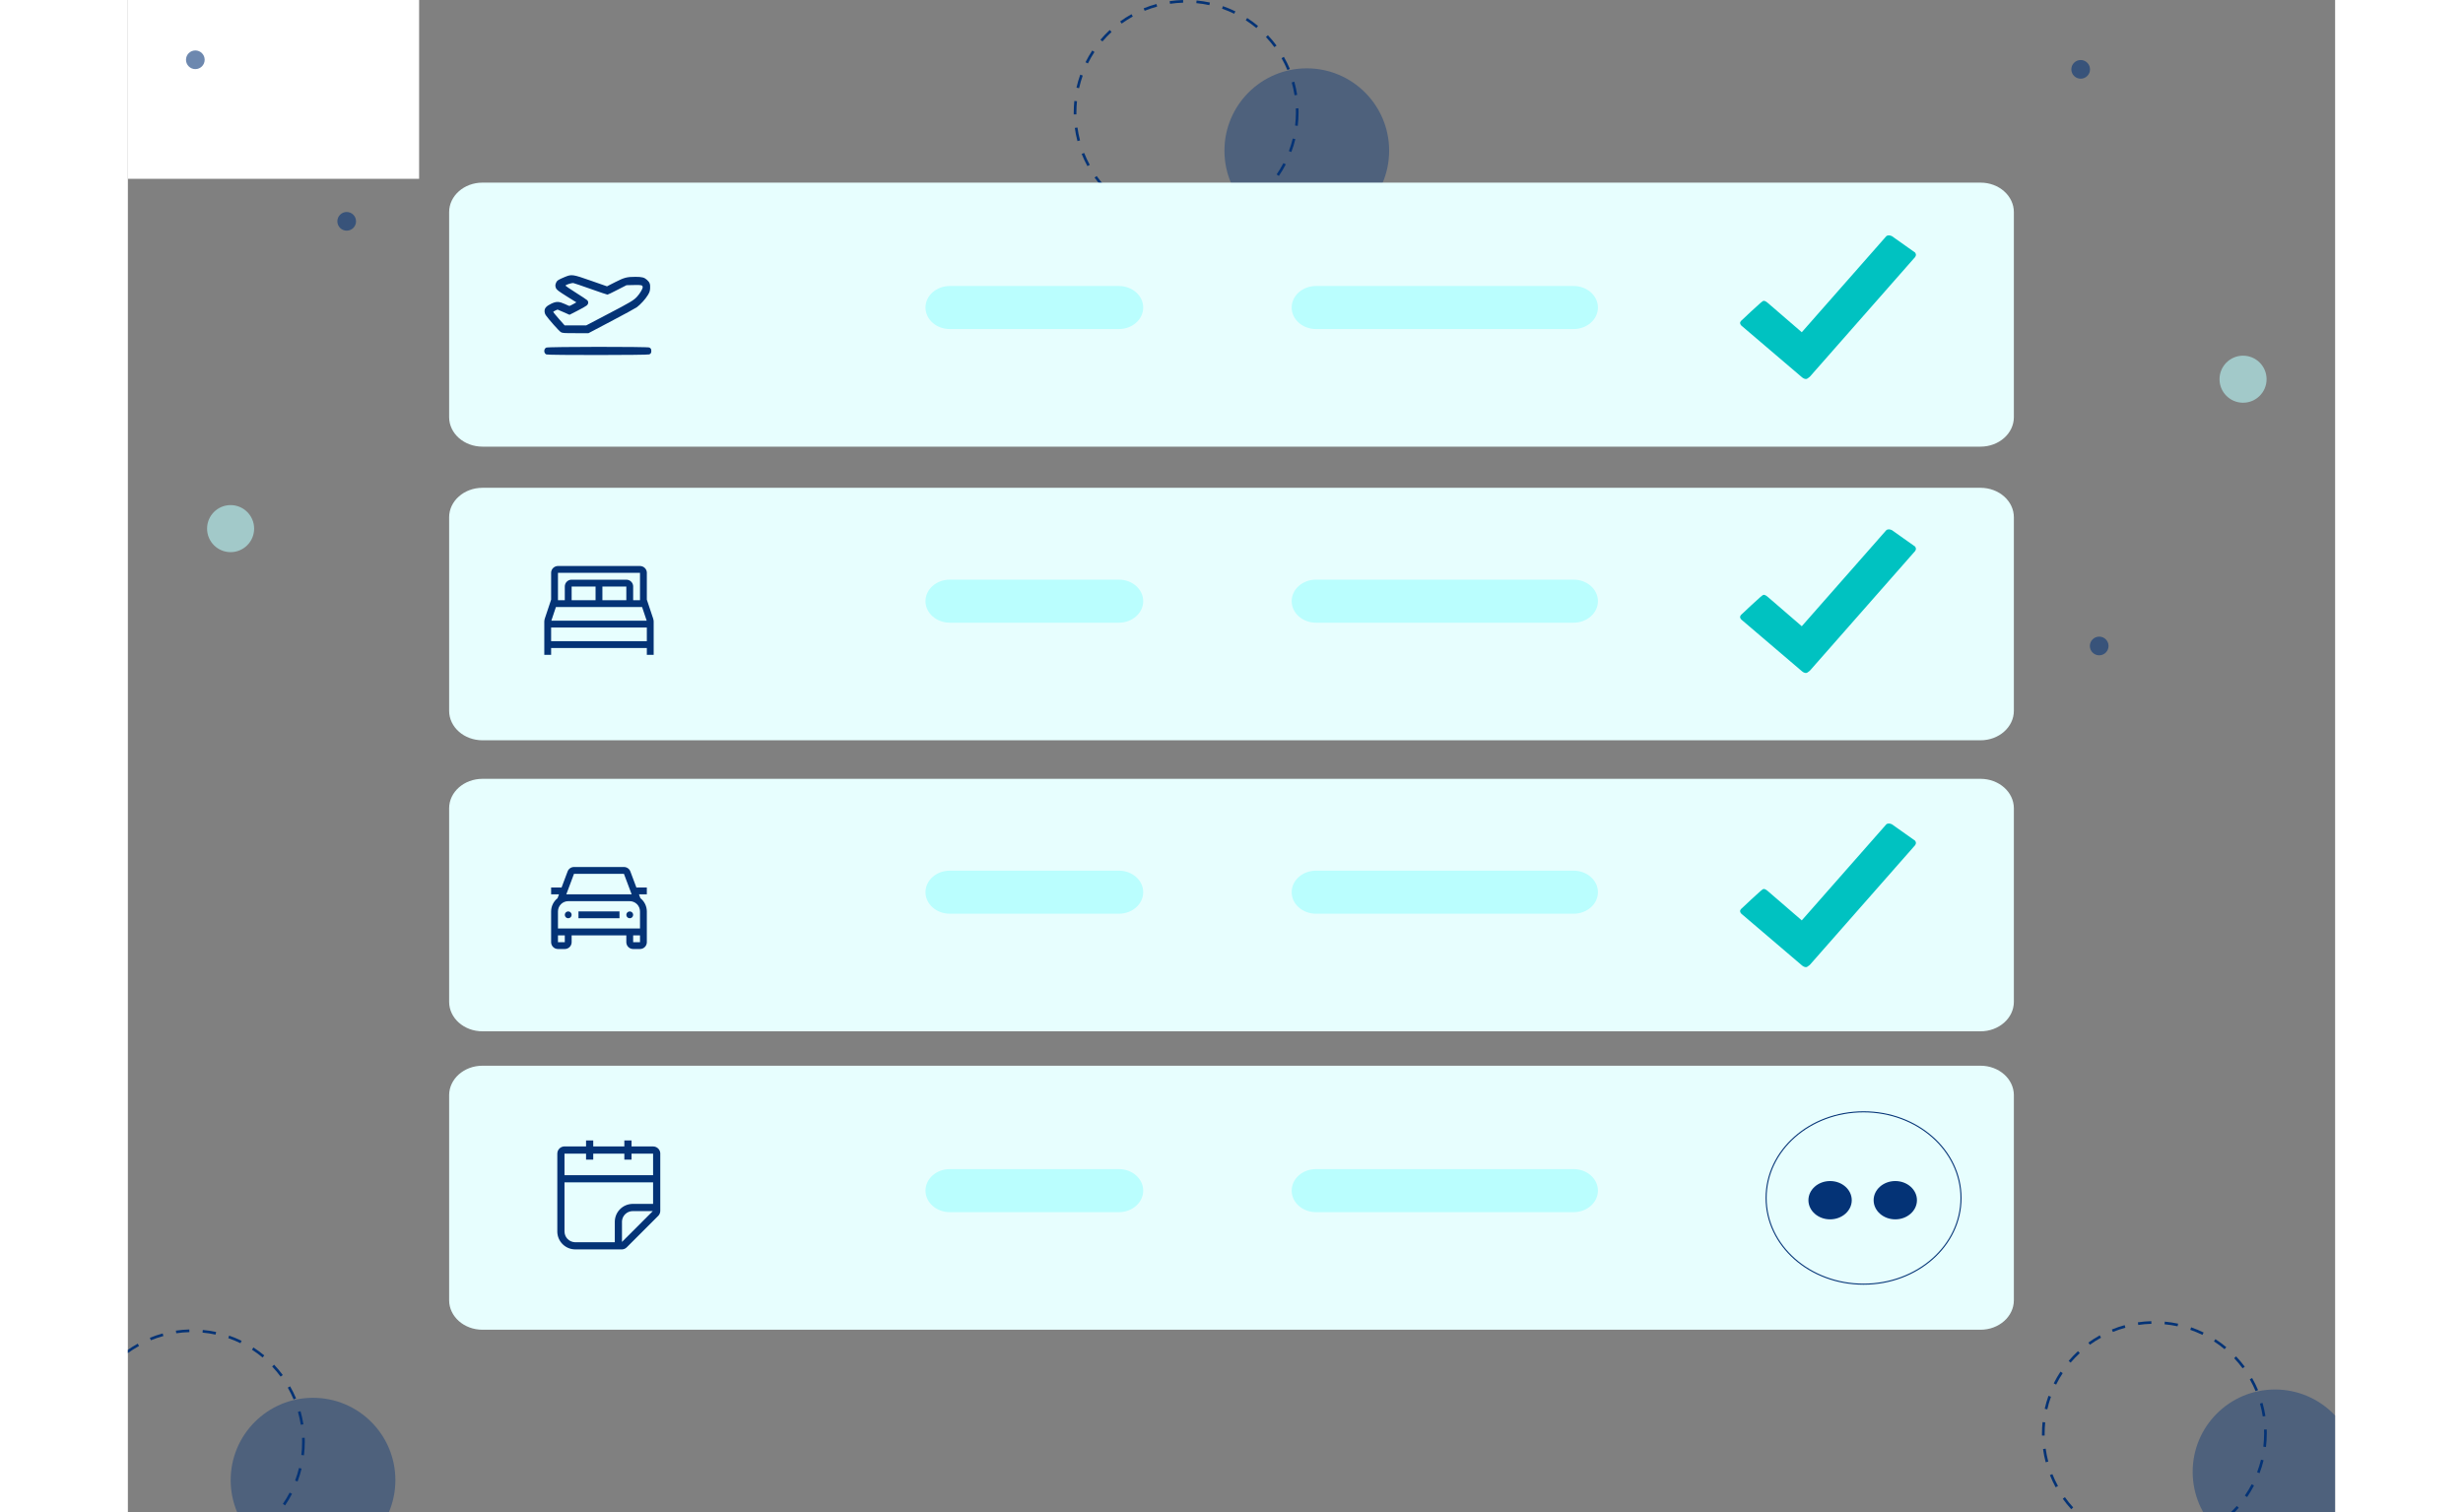 <svg width="456" height="280" viewBox="0 0 3456 2368" fill="none" xmlns="http://www.w3.org/2000/svg">
<rect x="0" y="0" width="3456" height="2368" fill="#808080" stroke="none"/>
<g clip-path="url(#clip0_974_3468)">
<rect width="456" height="280" fill="white"/>
<path opacity="0.4" d="M1845.9 364.915C1917.11 364.915 1974.83 307.187 1974.83 235.976C1974.83 164.765 1917.11 107.037 1845.9 107.037C1774.68 107.037 1716.96 164.765 1716.96 235.976C1716.96 307.187 1774.68 364.915 1845.9 364.915Z" fill="#043376"/>
<path d="M1658.58 352.041V347.861C1665.46 347.8 1672.33 347.331 1679.16 346.457L1679.69 350.603C1672.69 351.5 1665.64 351.98 1658.58 352.041ZM1637.48 350.971C1630.47 350.196 1623.51 349.001 1616.64 347.393L1617.6 343.33C1624.3 344.9 1631.09 346.067 1637.93 346.824L1637.48 350.971ZM1700.41 346.64L1699.37 342.594C1706.04 340.901 1712.6 338.807 1719.02 336.325L1720.52 340.22C1713.95 342.745 1707.23 344.872 1700.41 346.59V346.64ZM1596.36 341.29C1589.74 338.861 1583.27 336.036 1576.99 332.83L1578.89 329.102C1585.02 332.232 1591.34 334.99 1597.8 337.361L1596.36 341.29ZM1739.73 331.359L1737.76 327.664C1743.84 324.441 1749.71 320.856 1755.36 316.93L1757.75 320.274C1751.98 324.326 1745.97 328.027 1739.75 331.359H1739.73ZM1558.78 322.097C1552.96 318.152 1547.37 313.864 1542.06 309.256L1544.78 306.096C1550 310.593 1555.47 314.775 1561.19 318.619L1558.78 322.097ZM1774.29 307.2L1771.5 304.09C1776.63 299.5 1781.48 294.61 1786.03 289.444L1789.17 292.203C1784.52 297.486 1779.56 302.488 1774.32 307.183L1774.29 307.2ZM1526.84 294.527C1522.1 289.317 1517.66 283.828 1513.57 278.091L1516.91 275.667C1520.91 281.269 1525.24 286.629 1529.87 291.718L1526.84 294.527ZM1802.18 275.5L1798.67 273.126C1802.56 267.447 1806.11 261.54 1809.3 255.437L1813.01 257.376C1809.77 263.629 1806.15 269.681 1802.18 275.5ZM1502.4 260.168C1499.03 253.984 1496.03 247.602 1493.42 241.058L1497.3 239.52C1499.85 245.904 1502.78 252.13 1506.08 258.162L1502.4 260.168ZM1821.74 238.082L1817.83 236.611C1820.26 230.169 1822.29 223.587 1823.93 216.899L1827.99 217.885C1826.31 224.738 1824.22 231.482 1821.72 238.082H1821.74ZM1486.8 220.978C1485.01 214.162 1483.63 207.245 1482.67 200.263L1486.82 199.695C1487.76 206.513 1489.11 213.269 1490.86 219.925L1486.8 220.978ZM1831.74 197.087L1827.59 196.585C1828.4 189.749 1828.81 182.871 1828.81 175.987C1828.81 173.914 1828.81 171.824 1828.69 169.751L1832.87 169.6C1832.87 171.724 1832.99 173.864 1832.99 175.987C1832.99 183.045 1832.56 190.096 1831.72 197.103L1831.74 197.087ZM1481 179.197C1481 178.082 1481 177.018 1481 176.004C1481 170.024 1481.3 164.047 1481.9 158.097L1486.07 158.515C1485.48 164.326 1485.18 170.163 1485.18 176.004C1485.18 177.051 1485.18 178.094 1485.18 179.13L1481 179.197ZM1826.72 149.236C1825.66 142.438 1824.18 135.71 1822.31 129.089L1826.34 127.953C1828.25 134.738 1829.76 141.634 1830.85 148.601L1826.72 149.236ZM1489.36 138.151L1485.28 137.232C1486.83 130.348 1488.8 123.564 1491.17 116.918L1495.09 118.322C1492.79 124.81 1490.87 131.432 1489.36 138.151ZM1815.5 109.611C1812.84 103.271 1809.8 97.096 1806.39 91.12L1810.02 89.047C1813.5 95.152 1816.62 101.461 1819.35 107.94L1815.5 109.611ZM1503.19 99.346L1499.39 97.473C1502.54 91.137 1506.07 84.995 1509.96 79.082L1513.45 81.389C1509.67 87.164 1506.25 93.16 1503.19 99.346ZM1795.14 73.832C1791.04 68.302 1786.62 63.02 1781.9 58.016L1784.94 55.14C1789.78 60.266 1794.32 65.676 1798.52 71.341L1795.14 73.832ZM1525.96 64.954L1522.76 62.246C1527.32 56.873 1532.2 51.776 1537.36 46.981L1540.2 50.041C1535.14 54.723 1530.36 59.703 1525.89 64.954H1525.96ZM1766.9 43.905C1761.61 39.504 1756.06 35.423 1750.28 31.683L1752.55 28.172C1758.47 32.004 1764.15 36.186 1769.57 40.695L1766.9 43.905ZM1556.07 36.933L1553.61 33.589C1559.32 29.448 1565.26 25.651 1571.42 22.22L1573.46 25.865C1567.45 29.204 1561.64 32.9 1556.07 36.933ZM1732.26 21.518C1726.07 18.495 1719.7 15.849 1713.2 13.593L1714.57 9.647C1721.23 11.955 1727.76 14.663 1734.1 17.756L1732.26 21.518ZM1592.03 16.903L1590.44 13.041C1596.99 10.376 1603.69 8.109 1610.51 6.253L1611.61 10.282C1604.96 12.093 1598.42 14.304 1592.03 16.903ZM1693.32 8.042C1686.59 6.593 1679.78 5.549 1672.92 4.915L1673.3 0.752C1680.32 1.399 1687.3 2.466 1694.19 3.946L1693.32 8.042ZM1631.76 5.952L1631.16 1.822C1638.13 0.799 1645.16 0.19 1652.21 0L1652.32 4.18C1645.44 4.362 1638.57 4.954 1631.76 5.952Z" fill="#043376"/>
<path opacity="0.4" d="M289.896 2446.92C361.107 2446.92 418.835 2389.19 418.835 2317.98C418.835 2246.77 361.107 2189.04 289.896 2189.04C218.685 2189.04 160.957 2246.77 160.957 2317.98C160.957 2389.19 218.685 2446.92 289.896 2446.92Z" fill="#043376"/>
<path d="M102.575 2434.04V2429.86C109.458 2429.8 116.33 2429.33 123.157 2428.46L123.692 2432.6C116.688 2433.5 109.636 2433.98 102.575 2434.04ZM81.476 2432.97C74.466 2432.2 67.51 2431 60.643 2429.39L61.596 2425.33C68.297 2426.9 75.086 2428.07 81.927 2428.82L81.476 2432.97ZM144.407 2428.64L143.37 2424.59C150.039 2422.9 156.599 2420.81 163.015 2418.32L164.52 2422.22C157.95 2424.75 151.233 2426.87 144.407 2428.59V2428.64ZM40.363 2423.29C33.74 2420.86 27.269 2418.04 20.985 2414.83L22.891 2411.1C29.023 2414.23 35.338 2416.99 41.801 2419.36L40.363 2423.29ZM183.731 2413.36L181.758 2409.66C187.835 2406.44 193.714 2402.86 199.363 2398.93L201.754 2402.27C195.979 2406.33 189.966 2410.03 183.747 2413.36H183.731ZM2.778 2404.1C-3.045 2400.15 -8.628 2395.86 -13.941 2391.26L-11.216 2388.1C-6.003 2392.59 -0.526 2396.77 5.186 2400.62L2.778 2404.1ZM218.289 2389.2L215.497 2386.09C220.626 2381.5 225.478 2376.61 230.026 2371.44L233.169 2374.2C228.522 2379.49 223.564 2384.49 218.323 2389.18L218.289 2389.2ZM-29.156 2376.53C-33.903 2371.32 -38.336 2365.83 -42.431 2360.09L-39.087 2357.67C-35.09 2363.27 -30.763 2368.63 -26.13 2373.72L-29.156 2376.53ZM246.177 2357.5L242.666 2355.13C246.56 2349.45 250.111 2343.54 253.299 2337.44L257.011 2339.38C253.765 2345.63 250.147 2351.68 246.177 2357.5ZM-53.599 2342.17C-56.972 2335.98 -59.97 2329.6 -62.578 2323.06L-58.699 2321.52C-56.149 2327.9 -53.218 2334.13 -49.921 2340.16L-53.599 2342.17ZM265.739 2320.08L261.826 2318.61C264.255 2312.17 266.293 2305.59 267.929 2298.9L271.992 2299.89C270.31 2306.74 268.217 2313.48 265.722 2320.08H265.739ZM-69.198 2302.98C-70.989 2296.16 -72.368 2289.24 -73.328 2282.26L-69.182 2281.69C-68.24 2288.51 -66.889 2295.27 -65.136 2301.93L-69.198 2302.98ZM275.737 2279.09L271.59 2278.59C272.404 2271.75 272.811 2264.87 272.811 2257.99C272.811 2255.91 272.811 2253.82 272.694 2251.75L276.874 2251.6C276.874 2253.72 276.991 2255.86 276.991 2257.99C276.985 2265.04 276.561 2272.1 275.72 2279.1L275.737 2279.09ZM-75 2261.2C-75 2260.08 -75 2259.02 -75 2258C-74.999 2252.02 -74.698 2246.05 -74.097 2240.1L-69.934 2240.52C-70.522 2246.33 -70.818 2252.16 -70.82 2258C-70.82 2259.05 -70.82 2260.09 -70.82 2261.13L-75 2261.2ZM270.721 2231.24C269.655 2224.44 268.181 2217.71 266.307 2211.09L270.336 2209.95C272.255 2216.74 273.762 2223.63 274.851 2230.6L270.721 2231.24ZM-66.64 2220.15L-70.72 2219.23C-69.169 2212.35 -67.204 2205.56 -64.835 2198.92L-60.906 2200.32C-63.215 2206.81 -65.13 2213.43 -66.64 2220.15ZM259.502 2191.61C256.838 2185.27 253.796 2179.1 250.39 2173.12L254.018 2171.05C257.503 2177.15 260.618 2183.46 263.348 2189.94L259.502 2191.61ZM-52.813 2181.35L-56.609 2179.47C-53.458 2173.14 -49.929 2167 -46.042 2161.08L-42.548 2163.39C-46.326 2169.16 -49.754 2175.16 -52.813 2181.35ZM239.138 2155.83C235.042 2150.3 230.62 2145.02 225.897 2140.02L228.939 2137.14C233.783 2142.27 238.316 2147.68 242.515 2153.34L239.138 2155.83ZM-30.042 2146.95L-33.235 2144.25C-28.676 2138.87 -23.802 2133.78 -18.639 2128.98L-15.797 2132.04C-20.86 2136.72 -25.639 2141.7 -30.109 2146.95H-30.042ZM210.899 2125.9C205.607 2121.5 200.058 2117.42 194.28 2113.68L196.554 2110.17C202.472 2114 208.155 2118.19 213.574 2122.69L210.899 2125.9ZM0.07 2118.93L-2.388 2115.59C3.315 2111.45 9.261 2107.65 15.418 2104.22L17.457 2107.86C11.446 2111.2 5.64 2114.9 0.07 2118.93ZM176.257 2103.52C170.069 2100.5 163.704 2097.85 157.197 2095.59L158.568 2091.65C165.234 2093.96 171.756 2096.66 178.096 2099.76L176.257 2103.52ZM36.033 2098.9L34.444 2095.04C40.989 2092.38 47.689 2090.11 54.507 2088.25L55.611 2092.28C48.958 2094.09 42.419 2096.3 36.033 2098.9ZM137.318 2090.04C130.587 2088.59 123.776 2087.55 116.92 2086.92L117.305 2082.75C124.323 2083.4 131.297 2084.47 138.187 2085.95L137.318 2090.04ZM75.758 2087.95L75.156 2083.82C82.13 2082.8 89.159 2082.19 96.205 2082L96.322 2086.18C89.438 2086.36 82.571 2086.95 75.758 2087.95Z" fill="#043376"/>
<path opacity="0.4" d="M3361.9 2433.92C3433.11 2433.92 3490.83 2376.19 3490.83 2304.98C3490.83 2233.77 3433.11 2176.04 3361.9 2176.04C3290.68 2176.04 3232.96 2233.77 3232.96 2304.98C3232.96 2376.19 3290.68 2433.92 3361.9 2433.92Z" fill="#043376"/>
<path d="M3174.58 2421.04V2416.86C3181.46 2416.8 3188.33 2416.33 3195.16 2415.46L3195.69 2419.6C3188.69 2420.5 3181.64 2420.98 3174.58 2421.04ZM3153.48 2419.97C3146.47 2419.2 3139.51 2418 3132.64 2416.39L3133.6 2412.33C3140.3 2413.9 3147.09 2415.07 3153.93 2415.82L3153.48 2419.97ZM3216.41 2415.64L3215.37 2411.59C3222.04 2409.9 3228.6 2407.81 3235.02 2405.32L3236.52 2409.22C3229.95 2411.75 3223.23 2413.87 3216.41 2415.59V2415.64ZM3112.36 2410.29C3105.74 2407.86 3099.27 2405.04 3092.99 2401.83L3094.89 2398.1C3101.02 2401.23 3107.34 2403.99 3113.8 2406.36L3112.36 2410.29ZM3255.73 2400.36L3253.76 2396.66C3259.84 2393.44 3265.71 2389.86 3271.36 2385.93L3273.75 2389.27C3267.98 2393.33 3261.97 2397.03 3255.75 2400.36H3255.73ZM3074.78 2391.1C3068.96 2387.15 3063.37 2382.86 3058.06 2378.26L3060.78 2375.1C3066 2379.59 3071.47 2383.77 3077.19 2387.62L3074.78 2391.1ZM3290.29 2376.2L3287.5 2373.09C3292.63 2368.5 3297.48 2363.61 3302.03 2358.44L3305.17 2361.2C3300.52 2366.49 3295.56 2371.49 3290.32 2376.18L3290.29 2376.2ZM3042.84 2363.53C3038.1 2358.32 3033.66 2352.83 3029.57 2347.09L3032.91 2344.67C3036.91 2350.27 3041.24 2355.63 3045.87 2360.72L3042.84 2363.53ZM3318.18 2344.5L3314.67 2342.13C3318.56 2336.45 3322.11 2330.54 3325.3 2324.44L3329.01 2326.38C3325.77 2332.63 3322.15 2338.68 3318.18 2344.5ZM3018.4 2329.17C3015.03 2322.98 3012.03 2316.6 3009.42 2310.06L3013.3 2308.52C3015.85 2314.9 3018.78 2321.13 3022.08 2327.16L3018.4 2329.17ZM3337.74 2307.08L3333.83 2305.61C3336.26 2299.17 3338.29 2292.59 3339.93 2285.9L3343.99 2286.89C3342.31 2293.74 3340.22 2300.48 3337.72 2307.08H3337.74ZM3002.8 2289.98C3001.01 2283.16 2999.63 2276.24 2998.67 2269.26L3002.82 2268.69C3003.76 2275.51 3005.11 2282.27 3006.86 2288.93L3002.8 2289.98ZM3347.74 2266.09L3343.59 2265.59C3344.4 2258.75 3344.81 2251.87 3344.81 2244.99C3344.81 2242.91 3344.81 2240.82 3344.69 2238.75L3348.87 2238.6C3348.87 2240.72 3348.99 2242.86 3348.99 2244.99C3348.99 2252.04 3348.56 2259.1 3347.72 2266.1L3347.74 2266.09ZM2997 2248.2C2997 2247.08 2997 2246.02 2997 2245C2997 2239.02 2997.3 2233.05 2997.9 2227.1L3002.07 2227.52C3001.48 2233.33 3001.18 2239.16 3001.18 2245C3001.18 2246.05 3001.18 2247.09 3001.18 2248.13L2997 2248.2ZM3342.72 2218.24C3341.66 2211.44 3340.18 2204.71 3338.31 2198.09L3342.34 2196.95C3344.25 2203.74 3345.76 2210.63 3346.85 2217.6L3342.72 2218.24ZM3005.36 2207.15L3001.28 2206.23C3002.83 2199.35 3004.8 2192.56 3007.17 2185.92L3011.09 2187.32C3008.79 2193.81 3006.87 2200.43 3005.36 2207.15ZM3331.5 2178.61C3328.84 2172.27 3325.8 2166.1 3322.39 2160.12L3326.02 2158.05C3329.5 2164.15 3332.62 2170.46 3335.35 2176.94L3331.5 2178.61ZM3019.19 2168.35L3015.39 2166.47C3018.54 2160.14 3022.07 2154 3025.96 2148.08L3029.45 2150.39C3025.67 2156.16 3022.25 2162.16 3019.19 2168.35ZM3311.14 2142.83C3307.04 2137.3 3302.62 2132.02 3297.9 2127.02L3300.94 2124.14C3305.78 2129.27 3310.32 2134.68 3314.52 2140.34L3311.14 2142.83ZM3041.96 2133.95L3038.76 2131.25C3043.32 2125.87 3048.2 2120.78 3053.36 2115.98L3056.2 2119.04C3051.14 2123.72 3046.36 2128.7 3041.89 2133.95H3041.96ZM3282.9 2112.9C3277.61 2108.5 3272.06 2104.42 3266.28 2100.68L3268.55 2097.17C3274.47 2101 3280.15 2105.19 3285.57 2109.69L3282.9 2112.9ZM3072.07 2105.93L3069.61 2102.59C3075.32 2098.45 3081.26 2094.65 3087.42 2091.22L3089.46 2094.86C3083.45 2098.2 3077.64 2101.9 3072.07 2105.93ZM3248.26 2090.52C3242.07 2087.5 3235.7 2084.85 3229.2 2082.59L3230.57 2078.65C3237.23 2080.96 3243.76 2083.66 3250.1 2086.76L3248.26 2090.52ZM3108.03 2085.9L3106.44 2082.04C3112.99 2079.38 3119.69 2077.11 3126.51 2075.25L3127.61 2079.28C3120.96 2081.09 3114.42 2083.3 3108.03 2085.9ZM3209.32 2077.04C3202.59 2075.59 3195.78 2074.55 3188.92 2073.92L3189.3 2069.75C3196.32 2070.4 3203.3 2071.47 3210.19 2072.95L3209.32 2077.04ZM3147.76 2074.95L3147.16 2070.82C3154.13 2069.8 3161.16 2069.19 3168.21 2069L3168.32 2073.18C3161.44 2073.36 3154.57 2073.95 3147.76 2074.95Z" fill="#043376"/>
<path d="M2900.79 286H555.205C526.373 286 503 306.675 503 332.179V653.286C503 678.79 526.373 699.466 555.205 699.466H2900.79C2929.63 699.466 2953 678.79 2953 653.286V332.179C2953 306.675 2929.63 286 2900.79 286Z" fill="#E7FEFE"/>
<path d="M1551.64 447.89H1286.98C1265.93 447.89 1248.86 462.986 1248.86 481.608C1248.86 500.23 1265.93 515.326 1286.98 515.326H1551.64C1572.69 515.326 1589.76 500.23 1589.76 481.608C1589.76 462.986 1572.69 447.89 1551.64 447.89Z" fill="#BAFEFE"/>
<path d="M2263.61 447.89H1860.34C1839.29 447.89 1822.22 462.986 1822.22 481.608C1822.22 500.23 1839.29 515.326 1860.34 515.326H2263.61C2284.66 515.326 2301.73 500.23 2301.73 481.608C2301.73 462.986 2284.66 447.89 2263.61 447.89Z" fill="#BAFEFE"/>
<path fill-rule="evenodd" clip-rule="evenodd" d="M2798.38 395.533C2799.1 396.613 2799.55 397.812 2799.71 399.055C2799.55 400.292 2799.1 401.485 2798.38 402.559L2633.5 590.003C2630.85 592.351 2628.86 593.507 2627.56 593.507C2625.33 593.507 2623.13 592.532 2620.92 590.581L2527.56 510.937L2525.58 509.167C2524.86 508.087 2524.41 506.888 2524.25 505.645C2524.25 505.266 2524.7 504.291 2525.58 502.72L2526.9 501.546C2536.45 492.426 2546.16 483.443 2556.04 474.6C2558.69 472.252 2560.45 471.096 2561.35 471.096C2563.1 471.096 2565.31 472.27 2567.96 474.6L2620.92 520.292L2753.37 369.762C2754.24 368.985 2755.57 368.588 2757.33 368.588C2758.65 368.588 2760.18 368.985 2761.96 369.762L2798.38 395.533Z" fill="#00C2C1"/>
<path d="M2900.79 1219.68H555.205C526.373 1219.68 503 1240.36 503 1265.86V1568.91C503 1594.41 526.373 1615.09 555.205 1615.09H2900.79C2929.63 1615.09 2953 1594.41 2953 1568.91V1265.86C2953 1240.36 2929.63 1219.68 2900.79 1219.68Z" fill="#E7FEFE"/>
<path d="M1551.64 1363.5H1286.98C1265.93 1363.5 1248.86 1378.59 1248.86 1397.21C1248.86 1415.84 1265.93 1430.93 1286.98 1430.93H1551.64C1572.69 1430.93 1589.76 1415.84 1589.76 1397.21C1589.76 1378.59 1572.69 1363.5 1551.64 1363.5Z" fill="#BAFEFE"/>
<path d="M2263.61 1363.5H1860.34C1839.29 1363.5 1822.22 1378.59 1822.22 1397.21C1822.22 1415.84 1839.29 1430.93 1860.34 1430.93H2263.61C2284.66 1430.93 2301.73 1415.84 2301.73 1397.21C2301.73 1378.59 2284.66 1363.5 2263.61 1363.5Z" fill="#BAFEFE"/>
<path fill-rule="evenodd" clip-rule="evenodd" d="M2798.38 1316.59C2799.1 1317.67 2799.55 1318.87 2799.71 1320.12C2799.55 1321.35 2799.1 1322.55 2798.38 1323.62L2633.5 1511.06C2630.85 1513.41 2628.86 1514.57 2627.56 1514.57C2625.33 1514.57 2623.13 1513.59 2620.92 1511.64L2527.56 1432L2525.58 1430.23C2524.86 1429.15 2524.41 1427.95 2524.25 1426.71C2524.25 1426.33 2524.7 1425.35 2525.58 1423.78L2526.9 1422.61C2536.45 1413.49 2546.16 1404.5 2556.04 1395.66C2558.69 1393.31 2560.45 1392.16 2561.35 1392.16C2563.1 1392.16 2565.31 1393.33 2567.96 1395.66L2620.92 1441.35L2753.37 1290.82C2754.24 1290.05 2755.57 1289.65 2757.33 1289.65C2758.65 1289.65 2760.18 1290.05 2761.96 1290.82L2798.38 1316.59Z" fill="#00C2C1"/>
<path d="M2900.79 1668.96H555.205C526.373 1668.96 503 1689.64 503 1715.14V2036.25C503 2061.75 526.373 2082.43 555.205 2082.43H2900.79C2929.63 2082.43 2953 2061.75 2953 2036.25V1715.14C2953 1689.64 2929.63 1668.96 2900.79 1668.96Z" fill="#E7FEFE"/>
<path d="M728.644 1786V1795.39H777.356V1786H788.606V1795.39H822.356C825.199 1795.39 827.94 1796.45 830.027 1798.39C832.114 1800.32 833.393 1802.96 833.606 1805.8V1896.19C833.611 1898.82 832.696 1901.37 831.019 1903.39L830.344 1904.12L781.125 1953.34C779.256 1955.22 776.786 1956.37 774.15 1956.61H700.519C693.269 1956.61 686.297 1953.82 681.057 1948.81C675.816 1943.8 672.713 1936.96 672.394 1929.72V1806.64C672.386 1803.8 673.455 1801.06 675.385 1798.97C677.316 1796.89 679.965 1795.61 682.8 1795.39H717.394V1786H728.644ZM822.356 1851.64H683.644V1928.48C683.636 1932.79 685.274 1936.93 688.223 1940.07C691.172 1943.21 695.209 1945.1 699.506 1945.36H762.394V1913.52C762.387 1906.27 765.18 1899.3 770.189 1894.06C775.199 1888.82 782.039 1885.71 789.281 1885.39H822.356V1851.64ZM821.906 1896.64H790.519C786.213 1896.64 782.068 1898.27 778.931 1901.22C775.793 1904.17 773.902 1908.21 773.644 1912.51V1944.91L821.906 1896.64ZM717.394 1806.64H683.644V1840.39H822.356V1806.64H788.606V1815.98H777.356V1806.64H728.644V1815.98H717.394V1806.64Z" fill="#043376"/>
<path d="M2665.25 1909.56C2683.98 1909.56 2699.16 1896.13 2699.16 1879.57C2699.16 1863 2683.98 1849.57 2665.25 1849.57C2646.52 1849.57 2631.33 1863 2631.33 1879.57C2631.33 1896.13 2646.52 1909.56 2665.25 1909.56Z" fill="#043376"/>
<path d="M2767.33 1909.56C2786.06 1909.56 2801.24 1896.13 2801.24 1879.57C2801.24 1863 2786.06 1849.57 2767.33 1849.57C2748.6 1849.57 2733.42 1863 2733.42 1879.57C2733.42 1896.13 2748.6 1909.56 2767.33 1909.56Z" fill="#043376"/>
<path d="M2717.66 2011.07C2801.92 2011.07 2870.23 1950.65 2870.23 1876.11C2870.23 1801.57 2801.92 1741.15 2717.66 1741.15C2633.39 1741.15 2565.08 1801.57 2565.08 1876.11C2565.08 1950.65 2633.39 2011.07 2717.66 2011.07Z" stroke="#043376" stroke-width="1.661"/>
<path d="M1551.64 1830.85H1286.98C1265.93 1830.85 1248.86 1845.95 1248.86 1864.57C1248.86 1883.19 1265.93 1898.29 1286.98 1898.29H1551.64C1572.69 1898.29 1589.76 1883.19 1589.76 1864.57C1589.76 1845.95 1572.69 1830.85 1551.64 1830.85Z" fill="#BAFEFE"/>
<path d="M2263.61 1830.85H1860.34C1839.29 1830.85 1822.22 1845.95 1822.22 1864.57C1822.22 1883.19 1839.29 1898.29 1860.34 1898.29H2263.61C2284.66 1898.29 2301.73 1883.19 2301.73 1864.57C2301.73 1845.95 2284.66 1830.85 2263.61 1830.85Z" fill="#BAFEFE"/>
<path d="M2900.79 763.922H555.205C526.373 763.922 503 784.597 503 810.101V1113.15C503 1138.65 526.373 1159.33 555.205 1159.33H2900.79C2929.63 1159.33 2953 1138.65 2953 1113.15V810.101C2953 784.597 2929.63 763.922 2900.79 763.922Z" fill="#E7FEFE"/>
<path fill-rule="evenodd" clip-rule="evenodd" d="M2798.38 855.946C2799.1 857.025 2799.55 858.224 2799.71 859.467C2799.55 860.704 2799.1 861.897 2798.38 862.971L2633.5 1050.42C2630.85 1052.76 2628.86 1053.92 2627.56 1053.92C2625.33 1053.92 2623.13 1052.94 2620.92 1050.99L2527.56 971.349L2525.58 969.579C2524.86 968.5 2524.41 967.3 2524.25 966.057C2524.25 965.678 2524.7 964.703 2525.58 963.132L2526.9 961.958C2536.45 952.838 2546.16 943.855 2556.04 935.012C2558.69 932.664 2560.45 931.509 2561.35 931.509C2563.1 931.509 2565.31 932.682 2567.96 935.012L2620.92 980.704L2753.37 830.174C2754.24 829.397 2755.57 829 2757.33 829C2758.65 829 2760.18 829.397 2761.96 830.174L2798.38 855.946Z" fill="#00C2C1"/>
<path d="M1551.64 907.733H1286.98C1265.93 907.733 1248.86 922.829 1248.86 941.451C1248.86 960.073 1265.93 975.169 1286.98 975.169H1551.64C1572.69 975.169 1589.76 960.073 1589.76 941.451C1589.76 922.829 1572.69 907.733 1551.64 907.733Z" fill="#BAFEFE"/>
<path d="M2263.61 907.733H1860.34C1839.29 907.733 1822.22 922.829 1822.22 941.451C1822.22 960.073 1839.29 975.169 1860.34 975.169H2263.61C2284.66 975.169 2301.73 960.073 2301.73 941.451C2301.73 922.829 2284.66 907.733 2263.61 907.733Z" fill="#BAFEFE"/>
<path d="M684.071 433.796C673.857 438.101 672.169 439.114 670.649 442.322C669.13 445.614 668.961 447.724 670.058 450.679C671.324 453.887 673.35 455.406 688.376 464.861L702.22 473.471L697.156 476.341C694.37 477.861 691.753 479.127 691.331 479.127C690.909 479.127 687.617 477.776 683.987 476.004C675.123 471.952 670.902 471.867 663.136 475.497C655.37 479.211 652.415 482.419 652.415 487.146C652.415 489.51 653.091 491.705 654.441 493.731C658.662 499.893 675.123 518.465 677.824 520.069C680.526 521.672 682.214 521.757 700.954 521.757H721.214L757.091 502.848C776.844 492.465 794.656 482.757 796.766 481.237C802.506 477.017 810.357 468.406 814.071 462.244C816.772 457.77 817.448 455.828 817.701 451.523C818.123 445.023 817.026 442.069 812.805 438.27C808.584 434.471 804.954 433.543 794.74 433.543C781.234 433.543 777.182 434.64 762.915 441.9L750.169 448.4L725.35 439.705C696.227 429.491 694.961 429.322 684.071 433.796ZM724.759 452.536C738.435 457.432 750.253 461.4 750.928 461.4C751.519 461.4 758.526 458.107 766.376 453.971L780.727 446.627L792.123 446.374C804.279 446.036 806.052 446.458 806.052 449.919C806.052 452.367 801.915 459.289 797.61 464.185C792.292 470.179 787.649 472.965 751.097 492.043L717.753 509.517H700.785H683.818L674.87 499.387C669.974 493.731 665.922 488.835 665.922 488.497C665.922 488.159 667.441 487.146 669.298 486.302L672.759 484.783L682.13 488.835L691.5 492.971L703.74 486.724C710.493 483.348 717.078 479.549 718.344 478.452C721.214 476.088 721.552 472.711 719.272 470.179C718.428 469.335 710.24 463.848 701.039 458.107C691.922 452.367 684.662 447.387 685.084 447.049C686.772 445.53 695.298 442.913 697.409 443.25C698.675 443.504 711 447.64 724.759 452.536Z" fill="#043376"/>
<path d="M655.032 544.38C650.811 546.491 651.065 553.413 655.37 555.101C658.747 556.367 814.071 556.199 816.435 555.017C818.883 553.666 819.558 552.653 819.558 549.614C819.558 546.575 818.883 545.562 816.435 544.212C813.734 542.777 657.902 542.861 655.032 544.38Z" fill="#043376"/>
<g clip-path="url(#clip1_974_3468)">
<path d="M801.852 886.407C804.558 886.4 807.165 887.417 809.151 889.253C811.137 891.09 812.353 893.611 812.556 896.308V939.07L822.457 968.719C822.718 969.523 822.915 970.346 823.046 971.181L823.206 972.465L823.26 973.75V1025.56H812.556V1014.85H662.704V1025.56H652V973.75C652.008 972.469 652.17 971.193 652.482 969.95L652.803 968.719L662.704 939.07V897.111C662.7 894.548 663.617 892.069 665.286 890.124C666.956 888.18 669.268 886.899 671.802 886.514L672.605 886.461L673.407 886.407H801.852ZM812.556 982.741H662.704V1004.15H812.556V982.741ZM805.117 950.63H670.196L663.025 972.037H812.342L805.117 950.63ZM801.852 897.111H673.407V939.926H684.111V918.519C684.104 915.813 685.12 913.206 686.957 911.22C688.794 909.234 691.315 908.018 694.012 907.815H780.445C783.15 907.807 785.758 908.824 787.743 910.661C789.729 912.498 790.946 915.018 791.149 917.716V939.926H801.852V897.111ZM732.278 918.519H694.815V939.926H732.278V918.519ZM780.445 918.519H742.982V939.926H780.445V918.519Z" fill="#043376"/>
</g>
<path d="M791.149 1432.69C791.149 1434.11 790.585 1435.47 789.581 1436.47C788.578 1437.47 787.216 1438.04 785.797 1438.04C784.378 1438.04 783.016 1437.47 782.013 1436.47C781.009 1435.47 780.445 1434.11 780.445 1432.69C780.445 1431.27 781.009 1429.91 782.013 1428.9C783.016 1427.9 784.378 1427.33 785.797 1427.33C787.216 1427.33 788.578 1427.9 789.581 1428.9C790.585 1429.91 791.149 1431.27 791.149 1432.69ZM689.463 1427.33C688.044 1427.33 686.683 1427.9 685.679 1428.9C684.675 1429.91 684.111 1431.27 684.111 1432.69C684.111 1434.11 684.675 1435.47 685.679 1436.47C686.683 1437.47 688.044 1438.04 689.463 1438.04C690.883 1438.04 692.244 1437.47 693.248 1436.47C694.251 1435.47 694.815 1434.11 694.815 1432.69C694.815 1431.27 694.251 1429.91 693.248 1428.9C692.244 1427.9 690.883 1427.33 689.463 1427.33ZM800.247 1400.57L802.441 1406.57C805.58 1409.05 808.119 1412.2 809.87 1415.8C811.622 1419.39 812.54 1423.34 812.556 1427.33V1475.5C812.556 1478.34 811.429 1481.06 809.421 1483.07C807.414 1485.08 804.691 1486.2 801.853 1486.2H791.149C788.31 1486.2 785.588 1485.08 783.58 1483.07C781.573 1481.06 780.445 1478.34 780.445 1475.5V1464.8H694.815V1475.5C694.815 1478.34 693.687 1481.06 691.68 1483.07C689.673 1485.08 686.95 1486.2 684.111 1486.2H673.408C670.569 1486.2 667.846 1485.08 665.839 1483.07C663.832 1481.06 662.704 1478.34 662.704 1475.5V1427.33C662.704 1418.93 666.718 1411.49 672.819 1406.57L675.013 1400.57H662.704V1389.87H678.759V1390.67L688.5 1364.72C689.262 1362.68 690.629 1360.92 692.417 1359.67C694.205 1358.43 696.33 1357.76 698.508 1357.76H776.752C781.194 1357.76 785.208 1360.54 786.76 1364.72L796.501 1390.67V1389.87H812.556V1400.57H800.247ZM684.111 1464.8H673.408V1475.5H684.111V1464.8ZM801.853 1464.8H791.149V1475.5H801.853V1464.8ZM801.853 1454.09V1427.33C801.853 1423.08 800.161 1418.99 797.15 1415.98C794.139 1412.97 790.055 1411.28 785.797 1411.28H689.463C685.205 1411.28 681.121 1412.97 678.11 1415.98C675.099 1418.99 673.408 1423.08 673.408 1427.33V1454.09H801.853ZM785.797 1400.57H788.794L776.699 1368.46H698.508L686.466 1400.57H785.797ZM705.519 1438.04H769.741V1427.33H705.519V1438.04Z" fill="#043376"/>
<path opacity="0.58" d="M160.846 864.692C181.195 864.692 197.692 848.195 197.692 827.846C197.692 807.496 181.195 791 160.846 791C140.497 791 124 807.496 124 827.846C124 848.195 140.497 864.692 160.846 864.692Z" fill="#BAFEFE"/>
<path opacity="0.58" d="M3311.85 630.692C3332.2 630.692 3348.69 614.195 3348.69 593.846C3348.69 573.496 3332.2 557 3311.85 557C3291.5 557 3275 573.496 3275 593.846C3275 614.195 3291.5 630.692 3311.85 630.692Z" fill="#BAFEFE"/>
<path opacity="0.58" d="M120.231 93.616C120.231 101.689 113.689 108.231 105.616 108.231C97.542 108.231 91 101.689 91 93.616C91 85.542 97.542 79 105.616 79C113.689 79 120.231 85.542 120.231 93.616Z" fill="#043376"/>
<path opacity="0.58" d="M3072.23 108.616C3072.23 116.689 3065.69 123.231 3057.62 123.231C3049.54 123.231 3043 116.689 3043 108.616C3043 100.542 3049.54 94 3057.62 94C3065.69 94 3072.23 100.542 3072.23 108.616Z" fill="#043376"/>
<path opacity="0.58" d="M357.231 346.616C357.231 354.689 350.689 361.231 342.616 361.231C334.542 361.231 328 354.689 328 346.616C328 338.542 334.542 332 342.616 332C350.689 332 357.231 338.542 357.231 346.616Z" fill="#043376"/>
<path opacity="0.58" d="M3101.23 1011.62C3101.23 1019.69 3094.69 1026.23 3086.62 1026.23C3078.54 1026.23 3072 1019.69 3072 1011.62C3072 1003.54 3078.54 997 3086.62 997C3094.69 997 3101.23 1003.54 3101.23 1011.62Z" fill="#043376"/>
</g>
<defs>
<clipPath id="clip0_974_3468">
<rect width="3456" height="2368" fill="white"/>
</clipPath>
<clipPath id="clip1_974_3468">
<rect width="171.26" height="171.26" fill="white" transform="translate(652 865)"/>
</clipPath>
</defs>
</svg>
